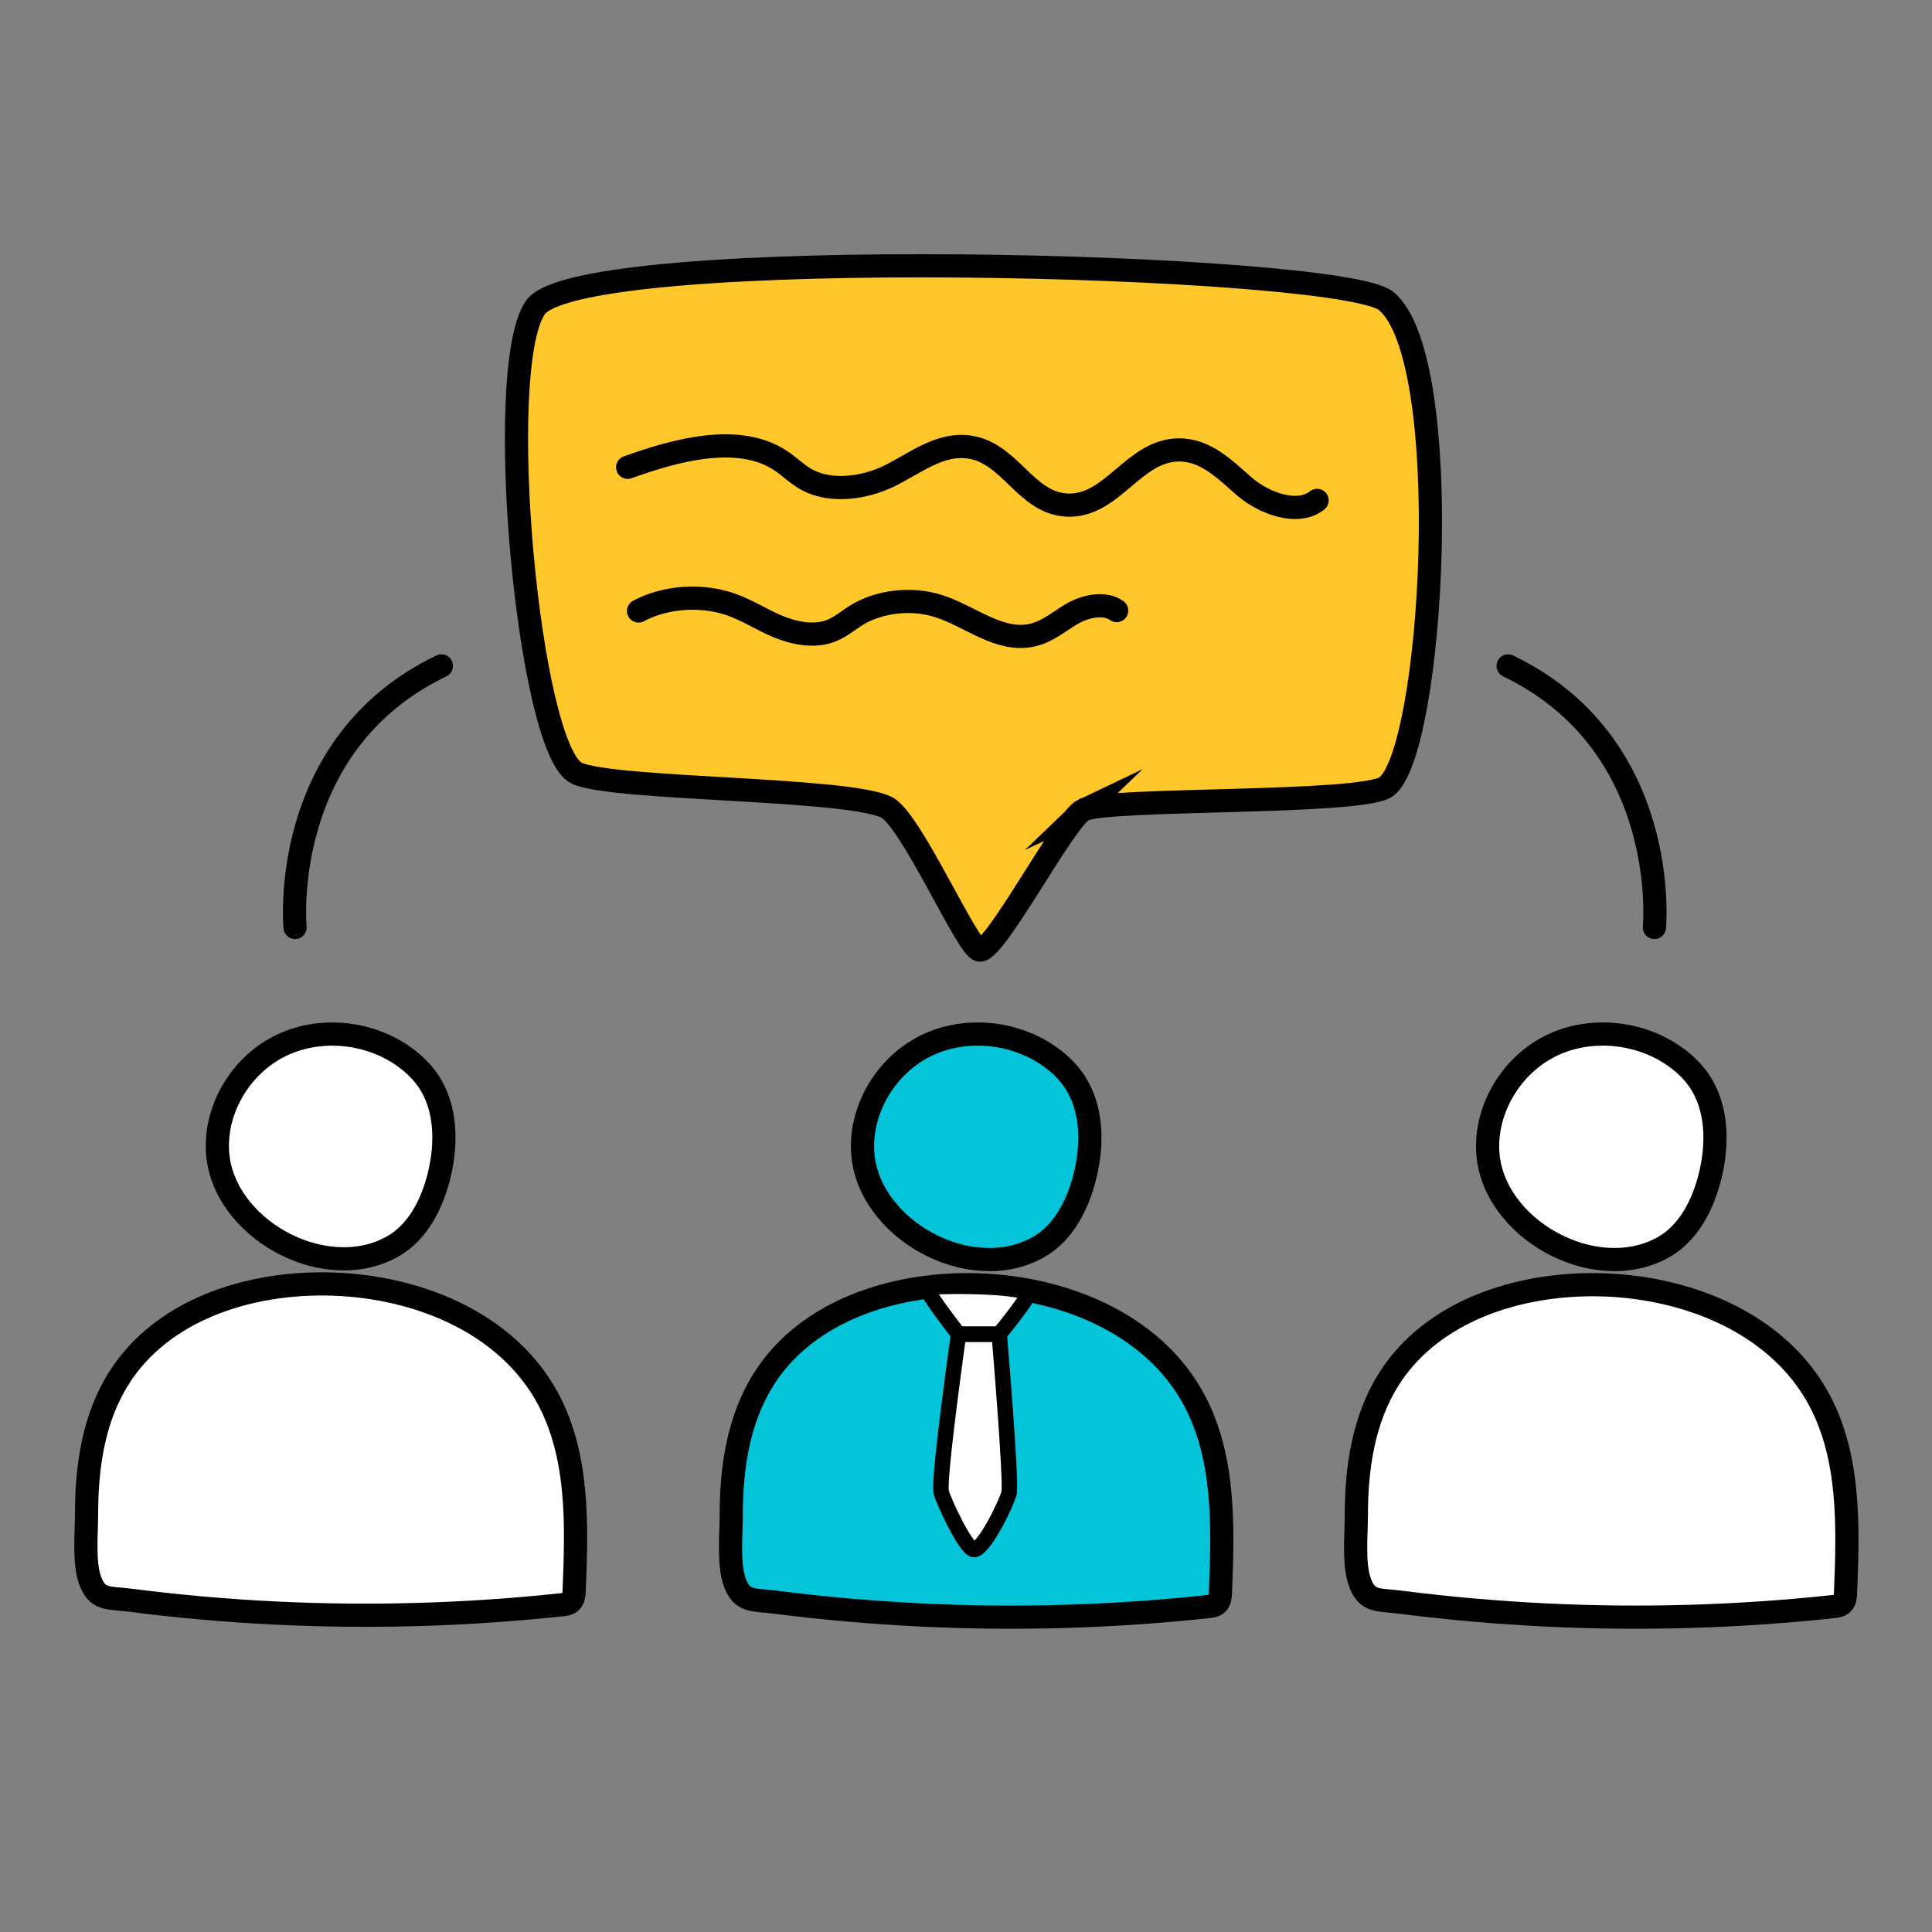 <svg xmlns="http://www.w3.org/2000/svg" id="Layer_1" data-name="Layer 1" viewBox="0 0 250 250"><rect x="0" y="0" width="250" height="250" fill="#808080" stroke="none"/><defs><style>      .cls-1 {        stroke-width: 2px;      }      .cls-1, .cls-2, .cls-3, .cls-4 {        stroke-miterlimit: 10;      }      .cls-1, .cls-2, .cls-3, .cls-4, .cls-5 {        stroke: #000;      }      .cls-1, .cls-4 {        fill: #fff;      }      .cls-2 {        fill: #04c4d9;      }      .cls-2, .cls-3, .cls-4, .cls-5 {        stroke-width: 3px;      }      .cls-3 {        fill: #ffc729;      }      .cls-5 {        fill: none;        stroke-linecap: round;        stroke-linejoin: round;      }    </style></defs><g><path class="cls-3" d="m140.22,104.78c3.36-1.57,35.94-.67,39.14-2.97,6.11-4.39,9.05-55.42,0-62.87-5.91-4.86-104.31-7.49-110.08.85-5.49,7.93-.89,57.33,5.35,60.26,4.65,2.19,35.16,1.87,40.12,4.43,3.17,1.63,10.53,18.46,12.02,18.46,2.02.27,11.01-17.02,13.46-18.17Z"></path><path class="cls-5" d="m81.22,60.47c6.33-2.28,14.3-4.42,19.7-.93,1.23.8,2.21,1.84,3.52,2.55,3.12,1.68,7.46,1.06,10.66-.51,3.31-1.63,6.51-4.29,10.34-3.73,5.32.77,7.26,7.27,12.66,7.51,5.82.25,8.54-7.04,14.37-7.14,3.6-.06,6.13,2.64,8.58,4.75,2.45,2.11,6.83,3.81,9.38,1.78"></path><path class="cls-5" d="m82.63,79.06c3.46-1.85,8.12-2.18,11.93-.85,2.16.75,4,1.98,6.08,2.85s4.63,1.39,6.77.61c1.3-.47,2.28-1.36,3.41-2.06,2.95-1.82,7.11-2.29,10.58-1.2,4.19,1.32,7.93,4.77,12.25,3.76,1.99-.47,3.43-1.8,5.12-2.77,1.69-.97,4.2-1.51,5.73-.39"></path></g><g><g><path class="cls-4" d="m28.14,148.88c-.26-5.53,3.08-11,8.02-13.49,4.94-2.49,11.2-1.98,15.79,1.11,1.3.88,2.48,1.95,3.38,3.23,2.46,3.53,2.51,8.25,1.48,12.43-.91,3.66-2.76,7.33-6.05,9.16-8.89,4.95-22.16-2.5-22.62-12.45Z"></path><path class="cls-4" d="m15.45,178.22c5.57-8.7,16.54-12.2,26.68-12.08,11.28.12,23.38,4.75,28.81,14.9,3.96,7.42,3.71,16.36,3.35,24.82-.02.5-.06,1.05-.42,1.4-.3.29-.74.35-1.14.39-12.3,1.32-24.69,1.68-37.05,1.08-6.29-.3-12.57-.86-18.82-1.66-2.8-.36-4.27.05-5.21-2.59-.83-2.35-.45-6.08-.45-8.57,0-6.14.9-12.46,4.25-17.68Z"></path></g><g><path class="cls-4" d="m192.51,148.93c-.26-5.54,3.09-11.04,8.05-13.54,4.96-2.5,11.24-1.98,15.85,1.11,1.31.88,2.49,1.95,3.39,3.24,2.47,3.54,2.52,8.28,1.48,12.47-.91,3.67-2.77,7.36-6.07,9.2-8.92,4.97-22.24-2.51-22.7-12.49Z"></path><path class="cls-4" d="m179.77,178.37c5.59-8.73,16.59-12.24,26.77-12.13,11.31.12,23.47,4.77,28.9,14.96,3.97,7.45,3.72,16.42,3.37,24.9-.02.5-.06,1.06-.42,1.4-.3.29-.74.35-1.15.39-12.34,1.33-24.78,1.69-37.17,1.09-6.31-.31-12.61-.86-18.88-1.66-2.81-.36-4.29.05-5.23-2.6-.84-2.36-.45-6.1-.45-8.6,0-6.16.91-12.5,4.26-17.74Z"></path></g><g><g><path class="cls-2" d="m111.62,148.93c-.26-5.54,3.09-11.04,8.05-13.54,4.96-2.5,11.24-1.98,15.85,1.11,1.31.88,2.49,1.95,3.39,3.24,2.47,3.54,2.52,8.28,1.48,12.47-.91,3.67-2.77,7.36-6.07,9.2-8.92,4.97-22.24-2.51-22.7-12.49Z"></path><path class="cls-2" d="m98.88,178.37c5.59-8.73,16.59-12.24,26.77-12.13,11.31.12,23.47,4.77,28.9,14.96,3.97,7.45,3.72,16.42,3.37,24.9-.02.5-.06,1.06-.42,1.4-.3.29-.74.35-1.15.39-12.34,1.33-24.78,1.69-37.17,1.09-6.31-.31-12.61-.86-18.88-1.66-2.81-.36-4.29.05-5.23-2.6-.84-2.36-.45-6.1-.45-8.6,0-6.16.91-12.5,4.26-17.74Z"></path></g><path class="cls-1" d="m133.04,167.23c-2.32-.76-8.5-.92-13.06-.68-.68.04,4.06,6.09,4.06,6.09h5.26s4.3-5.23,3.74-5.42Z"></path><path class="cls-1" d="m124.04,172.65s-2.61,18.49-2.25,20.4c.18.94,3.18,7.46,4.25,7.46,1.31,0,4.25-6.09,4.53-7.32.34-1.51-1.27-20.53-1.27-20.53h-5.26Z"></path></g></g><path class="cls-5" d="m38.18,120.01s-2.25-23.65,18.93-33.84"></path><path class="cls-5" d="m214.08,120.01s2.25-23.65-18.93-33.84"></path></svg>